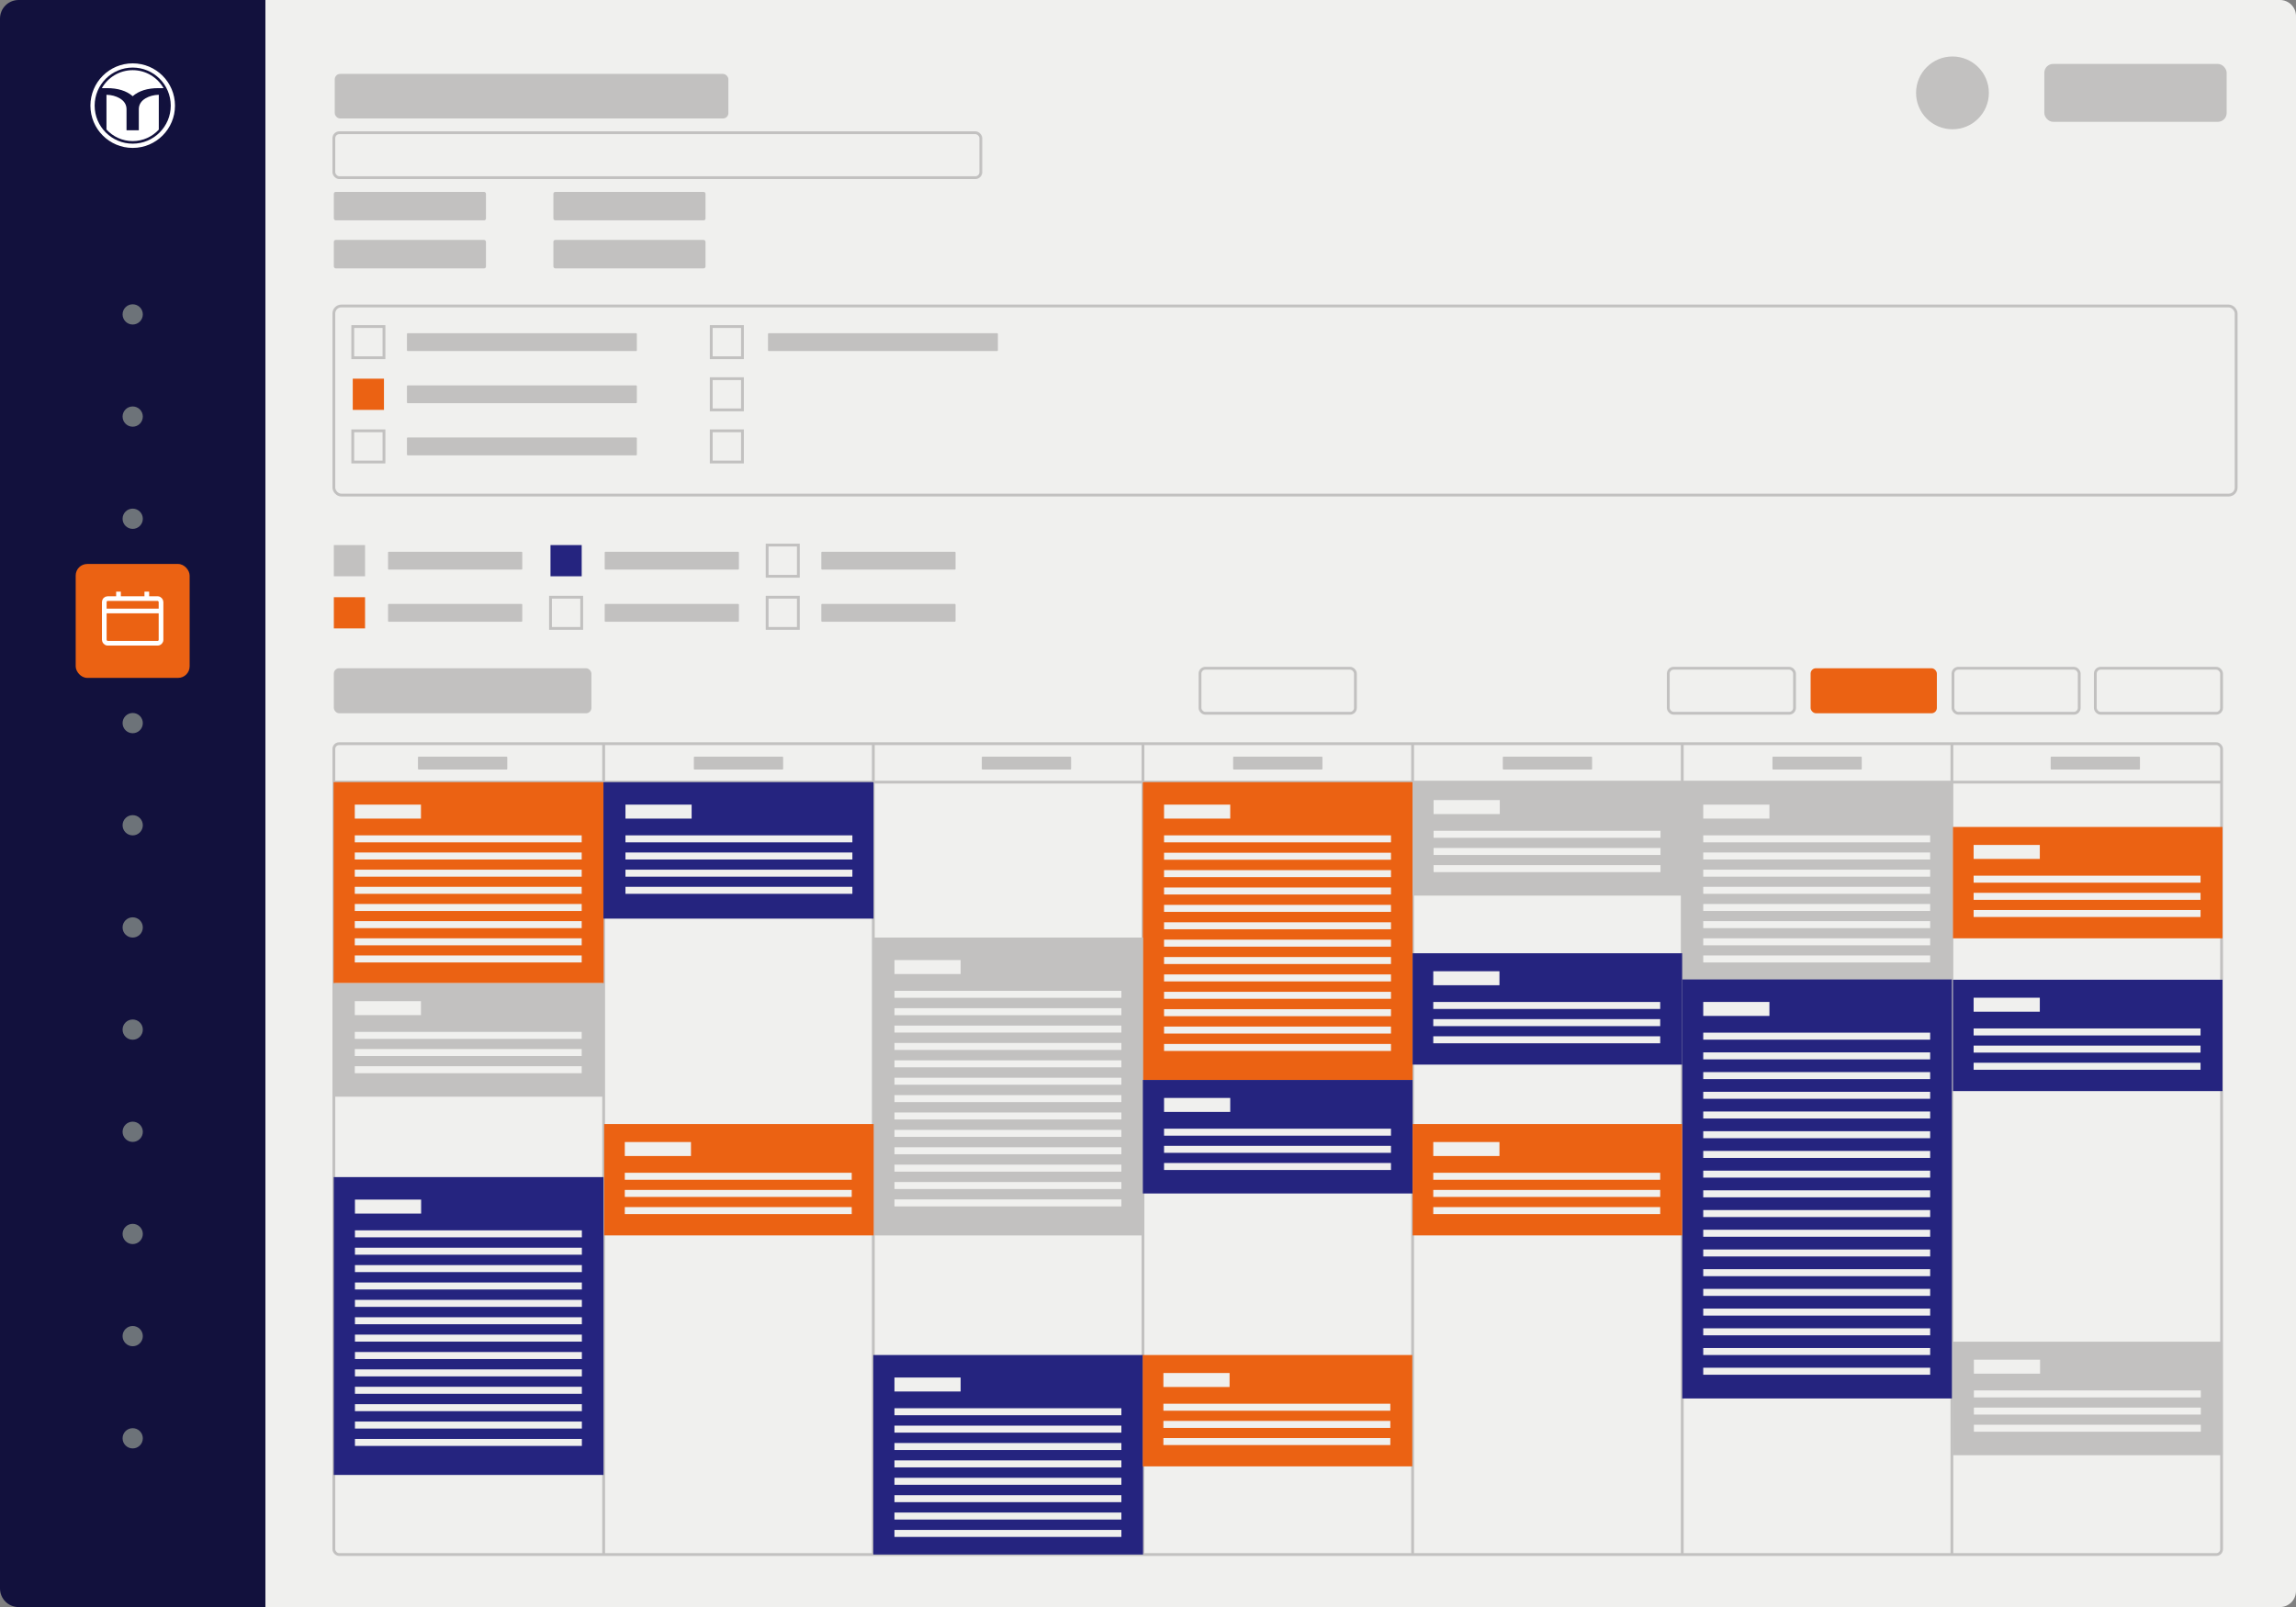 <?xml version="1.0" encoding="UTF-8"?><svg xmlns="http://www.w3.org/2000/svg" xmlns:xlink="http://www.w3.org/1999/xlink" viewBox="0 0 1227.22 859.09"><rect x="0" y="0" width="1227.22" height="859.09" fill="#808080" stroke="none"/><defs><style>.cls-1{fill-rule:evenodd;}.cls-1,.cls-2{fill:#fff;}.cls-3{fill:#25247f;}.cls-4{stroke:#c2c1c0;}.cls-4,.cls-5,.cls-6,.cls-7,.cls-8,.cls-9,.cls-10,.cls-11,.cls-12,.cls-13{fill:none;stroke-miterlimit:10;}.cls-4,.cls-6,.cls-7,.cls-8,.cls-9,.cls-10,.cls-11,.cls-12,.cls-13{stroke-width:1.5px;}.cls-14{fill:#eb6213;}.cls-5{stroke:#fff;stroke-width:2.5px;}.cls-6{stroke:#f0f0ee;}.cls-15{fill:#c2c1c0;}.cls-16{fill:#f0f0ee;}.cls-7{stroke:url(#linear-gradient);}.cls-17{fill:#12113d;}.cls-8{stroke:url(#linear-gradient-2);}.cls-9{stroke:url(#linear-gradient-4);}.cls-10{stroke:url(#linear-gradient-3);}.cls-11{stroke:url(#linear-gradient-7);}.cls-12{stroke:url(#linear-gradient-6);}.cls-13{stroke:url(#linear-gradient-5);}.cls-18{fill:#6d7379;}</style><linearGradient id="linear-gradient" x1="178.44" y1="418.1" x2="1187.43" y2="418.1" gradientUnits="userSpaceOnUse"><stop offset=".02" stop-color="#c2c1c0"/><stop offset="1" stop-color="#c2c1c0"/></linearGradient><linearGradient id="linear-gradient-2" x1="322.66" y1="831" x2="322.66" y2="397.55" xlink:href="#linear-gradient"/><linearGradient id="linear-gradient-3" x1="466.79" y1="831" x2="466.79" y2="397.55" xlink:href="#linear-gradient"/><linearGradient id="linear-gradient-4" x1="610.92" y1="831" x2="610.92" y2="397.55" xlink:href="#linear-gradient"/><linearGradient id="linear-gradient-5" x1="755.05" y1="831" x2="755.05" y2="397.55" xlink:href="#linear-gradient"/><linearGradient id="linear-gradient-6" x1="899.17" y1="831" x2="899.17" y2="397.55" xlink:href="#linear-gradient"/><linearGradient id="linear-gradient-7" x1="1043.3" y1="831" x2="1043.3" y2="397.55" xlink:href="#linear-gradient"/></defs><g id="Backgrounds"><path class="cls-16" d="M141.85,0h1076.81C1223.39,0,1227.22,3.84,1227.22,8.56v841.97c0,4.72-3.84,8.56-8.56,8.56H141.85V0h0Z"/><path class="cls-17" d="M9.94,0h131.91v859.09H9.94c-5.49,0-9.94-4.45-9.94-9.94V9.94C0,4.45,4.45,0,9.94,0Z"/><path class="cls-2" d="M70.93,33.87c-12.48,0-22.6,10.12-22.6,22.6s10.12,22.6,22.6,22.6,22.6-10.12,22.6-22.6-10.12-22.6-22.6-22.6ZM70.93,76.8c-11.23,0-20.34-9.11-20.34-20.34s9.11-20.34,20.34-20.34,20.34,9.11,20.34,20.34-9.11,20.34-20.34,20.34Z"/><path class="cls-1" d="M70.93,37.51c7.07,0,13.23,3.87,16.49,9.6h-2.64c-5.94,0-10.55,1.44-13.85,4.31-3.3-2.88-7.91-4.31-13.85-4.31h-2.64c3.26-5.73,9.42-9.6,16.49-9.6h0ZM84.89,69.28c-3.47,3.78-8.44,6.14-13.97,6.14s-10.54-2.39-14.01-6.19v-18.57c2.69.08,5.04.7,7.04,1.87,2.45,1.43,3.68,3.39,3.68,5.88v11.24h6.57v-11.24c0-2.47,1.21-4.43,3.64-5.88,2.03-1.17,4.38-1.79,7.04-1.87v18.61h0Z"/><circle class="cls-18" cx="70.93" cy="222.69" r="5.41"/><circle class="cls-18" cx="70.93" cy="277.31" r="5.41"/><circle class="cls-18" cx="70.93" cy="331.93" r="5.41"/><circle class="cls-18" cx="70.93" cy="168.07" r="5.41"/><circle class="cls-18" cx="70.93" cy="386.55" r="5.41"/><circle class="cls-18" cx="70.93" cy="441.16" r="5.41"/><circle class="cls-18" cx="70.93" cy="495.78" r="5.41"/><circle class="cls-18" cx="70.93" cy="550.4" r="5.41"/><circle class="cls-18" cx="70.93" cy="605.02" r="5.41"/><circle class="cls-18" cx="70.93" cy="659.64" r="5.41"/><circle class="cls-18" cx="70.93" cy="714.25" r="5.41"/><circle class="cls-18" cx="70.93" cy="768.87" r="5.41"/><circle class="cls-15" cx="1043.6" cy="49.65" r="19.46"/><rect class="cls-15" x="1092.7" y="34.17" width="97.45" height="30.96" rx="4.72" ry="4.72"/><rect class="cls-15" x="178.93" y="39.51" width="210.39" height="23.82" rx="2.87" ry="2.87"/><rect class="cls-14" x="40.46" y="301.48" width="60.9" height="60.9" rx="6.18" ry="6.18"/><rect class="cls-5" x="55.74" y="320" width="30.33" height="23.85" rx="1.79" ry="1.79"/><line class="cls-5" x1="55.74" y1="326.61" x2="86.07" y2="326.61"/><line class="cls-5" x1="63.34" y1="316.28" x2="63.34" y2="320"/><line class="cls-5" x1="78.47" y1="316.28" x2="78.47" y2="320"/></g><g id="Graphics"><rect class="cls-15" x="178.44" y="102.59" width="81.31" height="15.2" rx=".98" ry=".98"/><rect class="cls-15" x="295.79" y="102.59" width="81.31" height="15.2" rx=".98" ry=".98"/><rect class="cls-15" x="178.44" y="128.26" width="81.31" height="15.2" rx=".98" ry=".98"/><rect class="cls-15" x="295.79" y="128.26" width="81.31" height="15.2" rx=".98" ry=".98"/><rect class="cls-4" x="178.44" y="70.95" width="345.82" height="24.03" rx="2.95" ry="2.95"/><rect class="cls-4" x="178.44" y="163.57" width="1016.79" height="101.09" rx="4.01" ry="4.01"/><rect class="cls-15" x="178.44" y="357.22" width="137.67" height="24.07" rx="2.87" ry="2.87"/><rect class="cls-4" x="641.4" y="357.22" width="83.07" height="24.07" rx="2.87" ry="2.87"/><rect class="cls-4" x="891.7" y="357.22" width="67.48" height="24.07" rx="2.87" ry="2.87"/><rect class="cls-14" x="967.78" y="357.22" width="67.48" height="24.07" rx="2.87" ry="2.87"/><rect class="cls-4" x="1043.87" y="357.22" width="67.48" height="24.07" rx="2.87" ry="2.87"/><rect class="cls-4" x="1119.95" y="357.22" width="67.48" height="24.07" rx="2.87" ry="2.87"/><line class="cls-7" x1="178.44" y1="418.1" x2="1187.43" y2="418.1"/><line class="cls-8" x1="322.66" y1="397.55" x2="322.66" y2="831"/><line class="cls-10" x1="466.79" y1="397.55" x2="466.79" y2="831"/><line class="cls-9" x1="610.92" y1="397.55" x2="610.92" y2="831"/><line class="cls-13" x1="755.05" y1="397.55" x2="755.05" y2="831"/><line class="cls-12" x1="899.17" y1="397.55" x2="899.17" y2="831"/><line class="cls-11" x1="1043.3" y1="397.55" x2="1043.3" y2="831"/><rect class="cls-4" x="178.44" y="397.55" width="1009" height="433.45" rx="2.82" ry="2.82"/><rect class="cls-14" x="178.3" y="418.1" width="144.36" height="107.47"/><rect class="cls-3" x="322.54" y="418.1" width="144.36" height="72.97"/><rect class="cls-15" x="178.3" y="525.57" width="144.36" height="60.69"/><line class="cls-6" x1="415.47" y1="627.78" x2="323.07" y2="627.72"/><line class="cls-6" x1="594.83" y1="600.88" x2="502.44" y2="600.82"/><rect class="cls-15" x="217.52" y="178.13" width="122.88" height="9.53" rx=".36" ry=".36"/><rect class="cls-4" x="188.55" y="174.56" width="16.68" height="16.68"/><rect class="cls-15" x="217.52" y="206" width="122.88" height="9.53" rx=".36" ry=".36"/><rect class="cls-14" x="188.55" y="202.43" width="16.68" height="16.68"/><rect class="cls-15" x="217.52" y="233.87" width="122.88" height="9.53" rx=".36" ry=".36"/><rect class="cls-4" x="188.55" y="230.3" width="16.68" height="16.68"/><rect class="cls-15" x="207.41" y="294.96" width="71.74" height="9.53" rx=".36" ry=".36"/><rect class="cls-15" x="178.44" y="291.38" width="16.68" height="16.68"/><rect class="cls-15" x="207.41" y="322.83" width="71.74" height="9.53" rx=".36" ry=".36"/><rect class="cls-14" x="178.44" y="319.25" width="16.68" height="16.68"/><rect class="cls-15" x="323.21" y="294.96" width="71.74" height="9.53" rx=".36" ry=".36"/><rect class="cls-3" x="294.24" y="291.38" width="16.68" height="16.68"/><rect class="cls-15" x="323.21" y="322.83" width="71.74" height="9.53" rx=".36" ry=".36"/><rect class="cls-4" x="294.24" y="319.25" width="16.68" height="16.68"/><rect class="cls-15" x="439.01" y="294.96" width="71.74" height="9.53" rx=".36" ry=".36"/><rect class="cls-4" x="410.04" y="291.38" width="16.68" height="16.68"/><rect class="cls-15" x="439.01" y="322.83" width="71.74" height="9.53" rx=".36" ry=".36"/><rect class="cls-4" x="410.04" y="319.25" width="16.68" height="16.68"/><rect class="cls-15" x="410.5" y="178.13" width="122.88" height="9.53" rx=".36" ry=".36"/><rect class="cls-4" x="380.16" y="174.56" width="16.68" height="16.68"/><rect class="cls-4" x="380.16" y="202.43" width="16.68" height="16.68"/><rect class="cls-4" x="380.16" y="230.3" width="16.68" height="16.68"/><rect class="cls-15" x="223.41" y="404.48" width="47.73" height="6.89" rx=".36" ry=".36"/><rect class="cls-15" x="370.86" y="404.48" width="47.73" height="6.89" rx=".36" ry=".36"/><rect class="cls-15" x="524.77" y="404.48" width="47.73" height="6.89" rx=".36" ry=".36"/><rect class="cls-15" x="659.12" y="404.48" width="47.73" height="6.89" rx=".36" ry=".36"/><rect class="cls-15" x="803.25" y="404.48" width="47.73" height="6.89" rx=".36" ry=".36"/><rect class="cls-15" x="947.38" y="404.48" width="47.73" height="6.89" rx=".36" ry=".36"/><rect class="cls-15" x="1096.09" y="404.48" width="47.73" height="6.89" rx=".36" ry=".36"/><rect class="cls-16" x="189.63" y="430.13" width="35.37" height="7.47"/><rect class="cls-16" x="189.63" y="446.55" width="121.29" height="3.74"/><rect class="cls-16" x="189.63" y="455.72" width="121.29" height="3.74"/><rect class="cls-16" x="189.63" y="464.9" width="121.29" height="3.74"/><rect class="cls-16" x="189.63" y="474.07" width="121.29" height="3.74"/><rect class="cls-16" x="189.63" y="483.24" width="121.29" height="3.74"/><rect class="cls-16" x="189.63" y="492.41" width="121.29" height="3.74"/><rect class="cls-16" x="189.63" y="501.59" width="121.29" height="3.74"/><rect class="cls-16" x="189.63" y="510.76" width="121.29" height="3.74"/><rect class="cls-15" x="899.17" y="418.1" width="144.13" height="107.47"/><rect class="cls-16" x="910.39" y="430.13" width="35.37" height="7.47"/><rect class="cls-16" x="910.39" y="446.55" width="121.29" height="3.74"/><rect class="cls-16" x="910.39" y="455.72" width="121.29" height="3.74"/><rect class="cls-16" x="910.39" y="464.9" width="121.29" height="3.74"/><rect class="cls-16" x="910.39" y="474.07" width="121.29" height="3.74"/><rect class="cls-16" x="910.39" y="483.24" width="121.29" height="3.74"/><rect class="cls-16" x="910.39" y="492.41" width="121.29" height="3.74"/><rect class="cls-16" x="910.39" y="501.59" width="121.29" height="3.74"/><rect class="cls-16" x="910.39" y="510.76" width="121.29" height="3.74"/><rect class="cls-3" x="899.17" y="523.58" width="144.13" height="224"/><rect class="cls-16" x="910.39" y="535.61" width="35.37" height="7.47"/><rect class="cls-16" x="910.39" y="552.03" width="121.29" height="3.74"/><rect class="cls-16" x="910.39" y="562.57" width="121.29" height="3.74"/><rect class="cls-16" x="910.39" y="573.11" width="121.29" height="3.74"/><rect class="cls-16" x="910.39" y="583.64" width="121.29" height="3.74"/><rect class="cls-16" x="910.39" y="604.71" width="121.29" height="3.74"/><rect class="cls-16" x="910.39" y="594.18" width="121.29" height="3.74"/><rect class="cls-16" x="910.39" y="615.25" width="121.29" height="3.74"/><rect class="cls-16" x="910.39" y="625.79" width="121.29" height="3.74"/><rect class="cls-16" x="910.39" y="636.32" width="121.29" height="3.74"/><rect class="cls-16" x="910.39" y="646.86" width="121.29" height="3.74"/><rect class="cls-16" x="910.39" y="657.39" width="121.29" height="3.74"/><rect class="cls-16" x="910.39" y="667.93" width="121.29" height="3.74"/><rect class="cls-16" x="910.39" y="678.47" width="121.29" height="3.74"/><rect class="cls-16" x="910.39" y="689" width="121.29" height="3.74"/><rect class="cls-16" x="910.39" y="699.54" width="121.29" height="3.74"/><rect class="cls-16" x="910.39" y="710.08" width="121.29" height="3.74"/><rect class="cls-16" x="910.39" y="720.61" width="121.29" height="3.74"/><rect class="cls-16" x="910.39" y="731.15" width="121.29" height="3.74"/><rect class="cls-14" x="610.86" y="418.1" width="144.19" height="159.22"/><rect class="cls-16" x="622.19" y="430.13" width="35.37" height="7.47"/><rect class="cls-16" x="622.19" y="446.55" width="121.29" height="3.74"/><rect class="cls-16" x="622.19" y="455.85" width="121.29" height="3.74"/><rect class="cls-16" x="622.19" y="465.14" width="121.29" height="3.74"/><rect class="cls-16" x="622.19" y="474.43" width="121.29" height="3.74"/><rect class="cls-16" x="622.19" y="483.72" width="121.29" height="3.74"/><rect class="cls-16" x="622.19" y="493.02" width="121.29" height="3.74"/><rect class="cls-16" x="622.19" y="502.31" width="121.29" height="3.74"/><rect class="cls-16" x="622.19" y="511.6" width="121.29" height="3.74"/><rect class="cls-16" x="622.19" y="520.9" width="121.29" height="3.74"/><rect class="cls-16" x="622.19" y="530.19" width="121.29" height="3.74"/><rect class="cls-16" x="622.19" y="539.48" width="121.29" height="3.74"/><rect class="cls-16" x="622.19" y="548.77" width="121.29" height="3.74"/><rect class="cls-16" x="622.19" y="558.07" width="121.29" height="3.74"/><rect class="cls-15" x="466.76" y="501.2" width="144.19" height="159.22"/><rect class="cls-16" x="478.09" y="513.22" width="35.37" height="7.47"/><rect class="cls-16" x="478.09" y="529.65" width="121.29" height="3.74"/><rect class="cls-16" x="478.09" y="538.95" width="121.29" height="3.74"/><rect class="cls-16" x="478.09" y="548.24" width="121.29" height="3.74"/><rect class="cls-16" x="478.09" y="557.53" width="121.29" height="3.74"/><rect class="cls-16" x="478.09" y="566.82" width="121.29" height="3.74"/><rect class="cls-16" x="478.09" y="576.12" width="121.29" height="3.74"/><rect class="cls-16" x="478.09" y="585.41" width="121.29" height="3.74"/><rect class="cls-16" x="478.09" y="594.7" width="121.29" height="3.74"/><rect class="cls-16" x="478.09" y="604" width="121.29" height="3.74"/><rect class="cls-16" x="478.09" y="613.29" width="121.29" height="3.74"/><rect class="cls-16" x="478.09" y="622.58" width="121.29" height="3.74"/><rect class="cls-16" x="478.09" y="631.87" width="121.29" height="3.74"/><rect class="cls-16" x="478.09" y="641.17" width="121.29" height="3.74"/><rect class="cls-3" x="466.76" y="724.35" width="144.19" height="106.65"/><rect class="cls-16" x="478.09" y="736.38" width="35.37" height="7.47"/><rect class="cls-16" x="478.09" y="752.8" width="121.29" height="3.74"/><rect class="cls-16" x="478.09" y="762.1" width="121.29" height="3.74"/><rect class="cls-16" x="478.09" y="771.39" width="121.29" height="3.74"/><rect class="cls-16" x="478.09" y="780.68" width="121.29" height="3.74"/><rect class="cls-16" x="478.09" y="789.98" width="121.29" height="3.74"/><rect class="cls-16" x="478.09" y="799.27" width="121.29" height="3.74"/><rect class="cls-16" x="478.09" y="808.56" width="121.29" height="3.74"/><rect class="cls-16" x="478.09" y="817.85" width="121.29" height="3.74"/><rect class="cls-3" x="178.39" y="629.24" width="144.19" height="159.22"/><rect class="cls-16" x="189.72" y="641.27" width="35.37" height="7.47"/><rect class="cls-16" x="189.72" y="657.7" width="121.29" height="3.74"/><rect class="cls-16" x="189.72" y="666.99" width="121.29" height="3.74"/><rect class="cls-16" x="189.72" y="676.28" width="121.29" height="3.74"/><rect class="cls-16" x="189.72" y="685.58" width="121.29" height="3.74"/><rect class="cls-16" x="189.72" y="694.87" width="121.29" height="3.74"/><rect class="cls-16" x="189.72" y="704.16" width="121.29" height="3.74"/><rect class="cls-16" x="189.72" y="713.45" width="121.29" height="3.74"/><rect class="cls-16" x="189.72" y="722.75" width="121.29" height="3.74"/><rect class="cls-16" x="189.72" y="732.04" width="121.29" height="3.74"/><rect class="cls-16" x="189.72" y="741.33" width="121.29" height="3.74"/><rect class="cls-16" x="189.72" y="750.63" width="121.29" height="3.74"/><rect class="cls-16" x="189.72" y="759.92" width="121.29" height="3.74"/><rect class="cls-16" x="189.72" y="769.21" width="121.29" height="3.74"/><rect class="cls-16" x="334.31" y="430.13" width="35.37" height="7.47"/><rect class="cls-16" x="334.31" y="446.55" width="121.29" height="3.74"/><rect class="cls-16" x="334.31" y="455.72" width="121.29" height="3.74"/><rect class="cls-16" x="334.31" y="464.9" width="121.29" height="3.74"/><rect class="cls-16" x="334.31" y="474.07" width="121.29" height="3.74"/><rect class="cls-16" x="189.63" y="535.18" width="35.37" height="7.47"/><rect class="cls-16" x="189.63" y="551.61" width="121.29" height="3.74"/><rect class="cls-16" x="189.63" y="560.78" width="121.29" height="3.74"/><rect class="cls-16" x="189.63" y="569.96" width="121.29" height="3.74"/><rect class="cls-15" x="755.05" y="418.08" width="144.13" height="60.69"/><rect class="cls-16" x="766.26" y="427.7" width="35.37" height="7.47"/><rect class="cls-16" x="766.26" y="444.12" width="121.29" height="3.74"/><rect class="cls-16" x="766.26" y="453.3" width="121.29" height="3.74"/><rect class="cls-16" x="766.26" y="462.47" width="121.29" height="3.74"/><rect class="cls-15" x="1043.84" y="717.23" width="144.13" height="60.69"/><rect class="cls-16" x="1055.05" y="726.85" width="35.37" height="7.47"/><rect class="cls-16" x="1055.05" y="743.28" width="121.29" height="3.74"/><rect class="cls-16" x="1055.05" y="752.45" width="121.29" height="3.74"/><rect class="cls-16" x="1055.05" y="761.62" width="121.29" height="3.74"/><rect class="cls-3" x="610.86" y="577.31" width="144.19" height="60.69"/><rect class="cls-16" x="622.19" y="586.93" width="35.37" height="7.47"/><rect class="cls-16" x="622.19" y="603.36" width="121.29" height="3.74"/><rect class="cls-16" x="622.19" y="612.53" width="121.29" height="3.74"/><rect class="cls-16" x="622.19" y="621.7" width="121.29" height="3.74"/><rect class="cls-3" x="755.05" y="509.58" width="144.07" height="59.53"/><rect class="cls-16" x="766.09" y="519.2" width="35.37" height="7.47"/><rect class="cls-16" x="766.09" y="535.62" width="121.29" height="3.74"/><rect class="cls-16" x="766.09" y="544.8" width="121.29" height="3.74"/><rect class="cls-16" x="766.09" y="553.97" width="121.29" height="3.74"/><rect class="cls-14" x="755.05" y="600.88" width="144.07" height="59.53"/><rect class="cls-16" x="766.09" y="610.5" width="35.37" height="7.47"/><rect class="cls-16" x="766.09" y="626.93" width="121.29" height="3.74"/><rect class="cls-16" x="766.09" y="636.1" width="121.29" height="3.74"/><rect class="cls-16" x="766.09" y="645.27" width="121.29" height="3.74"/><rect class="cls-14" x="322.91" y="600.88" width="144.07" height="59.53"/><rect class="cls-16" x="333.96" y="610.5" width="35.37" height="7.47"/><rect class="cls-16" x="333.96" y="626.93" width="121.29" height="3.74"/><rect class="cls-16" x="333.96" y="636.1" width="121.29" height="3.74"/><rect class="cls-16" x="333.96" y="645.27" width="121.29" height="3.74"/><rect class="cls-14" x="610.8" y="724.35" width="144.07" height="59.53"/><rect class="cls-16" x="621.84" y="733.97" width="35.37" height="7.47"/><rect class="cls-16" x="621.84" y="750.39" width="121.29" height="3.74"/><rect class="cls-16" x="621.84" y="759.57" width="121.29" height="3.74"/><rect class="cls-16" x="621.84" y="768.74" width="121.29" height="3.74"/><rect class="cls-14" x="1043.87" y="442.07" width="144.07" height="59.53"/><rect class="cls-16" x="1054.91" y="451.68" width="35.37" height="7.47"/><rect class="cls-16" x="1054.91" y="468.11" width="121.29" height="3.74"/><rect class="cls-16" x="1054.91" y="477.28" width="121.29" height="3.74"/><rect class="cls-16" x="1054.91" y="486.46" width="121.29" height="3.74"/><rect class="cls-3" x="1043.87" y="523.73" width="144.07" height="59.53"/><rect class="cls-16" x="1054.91" y="533.35" width="35.37" height="7.47"/><rect class="cls-16" x="1054.91" y="549.78" width="121.29" height="3.74"/><rect class="cls-16" x="1054.91" y="558.95" width="121.29" height="3.74"/><rect class="cls-16" x="1054.91" y="568.12" width="121.29" height="3.74"/></g></svg>